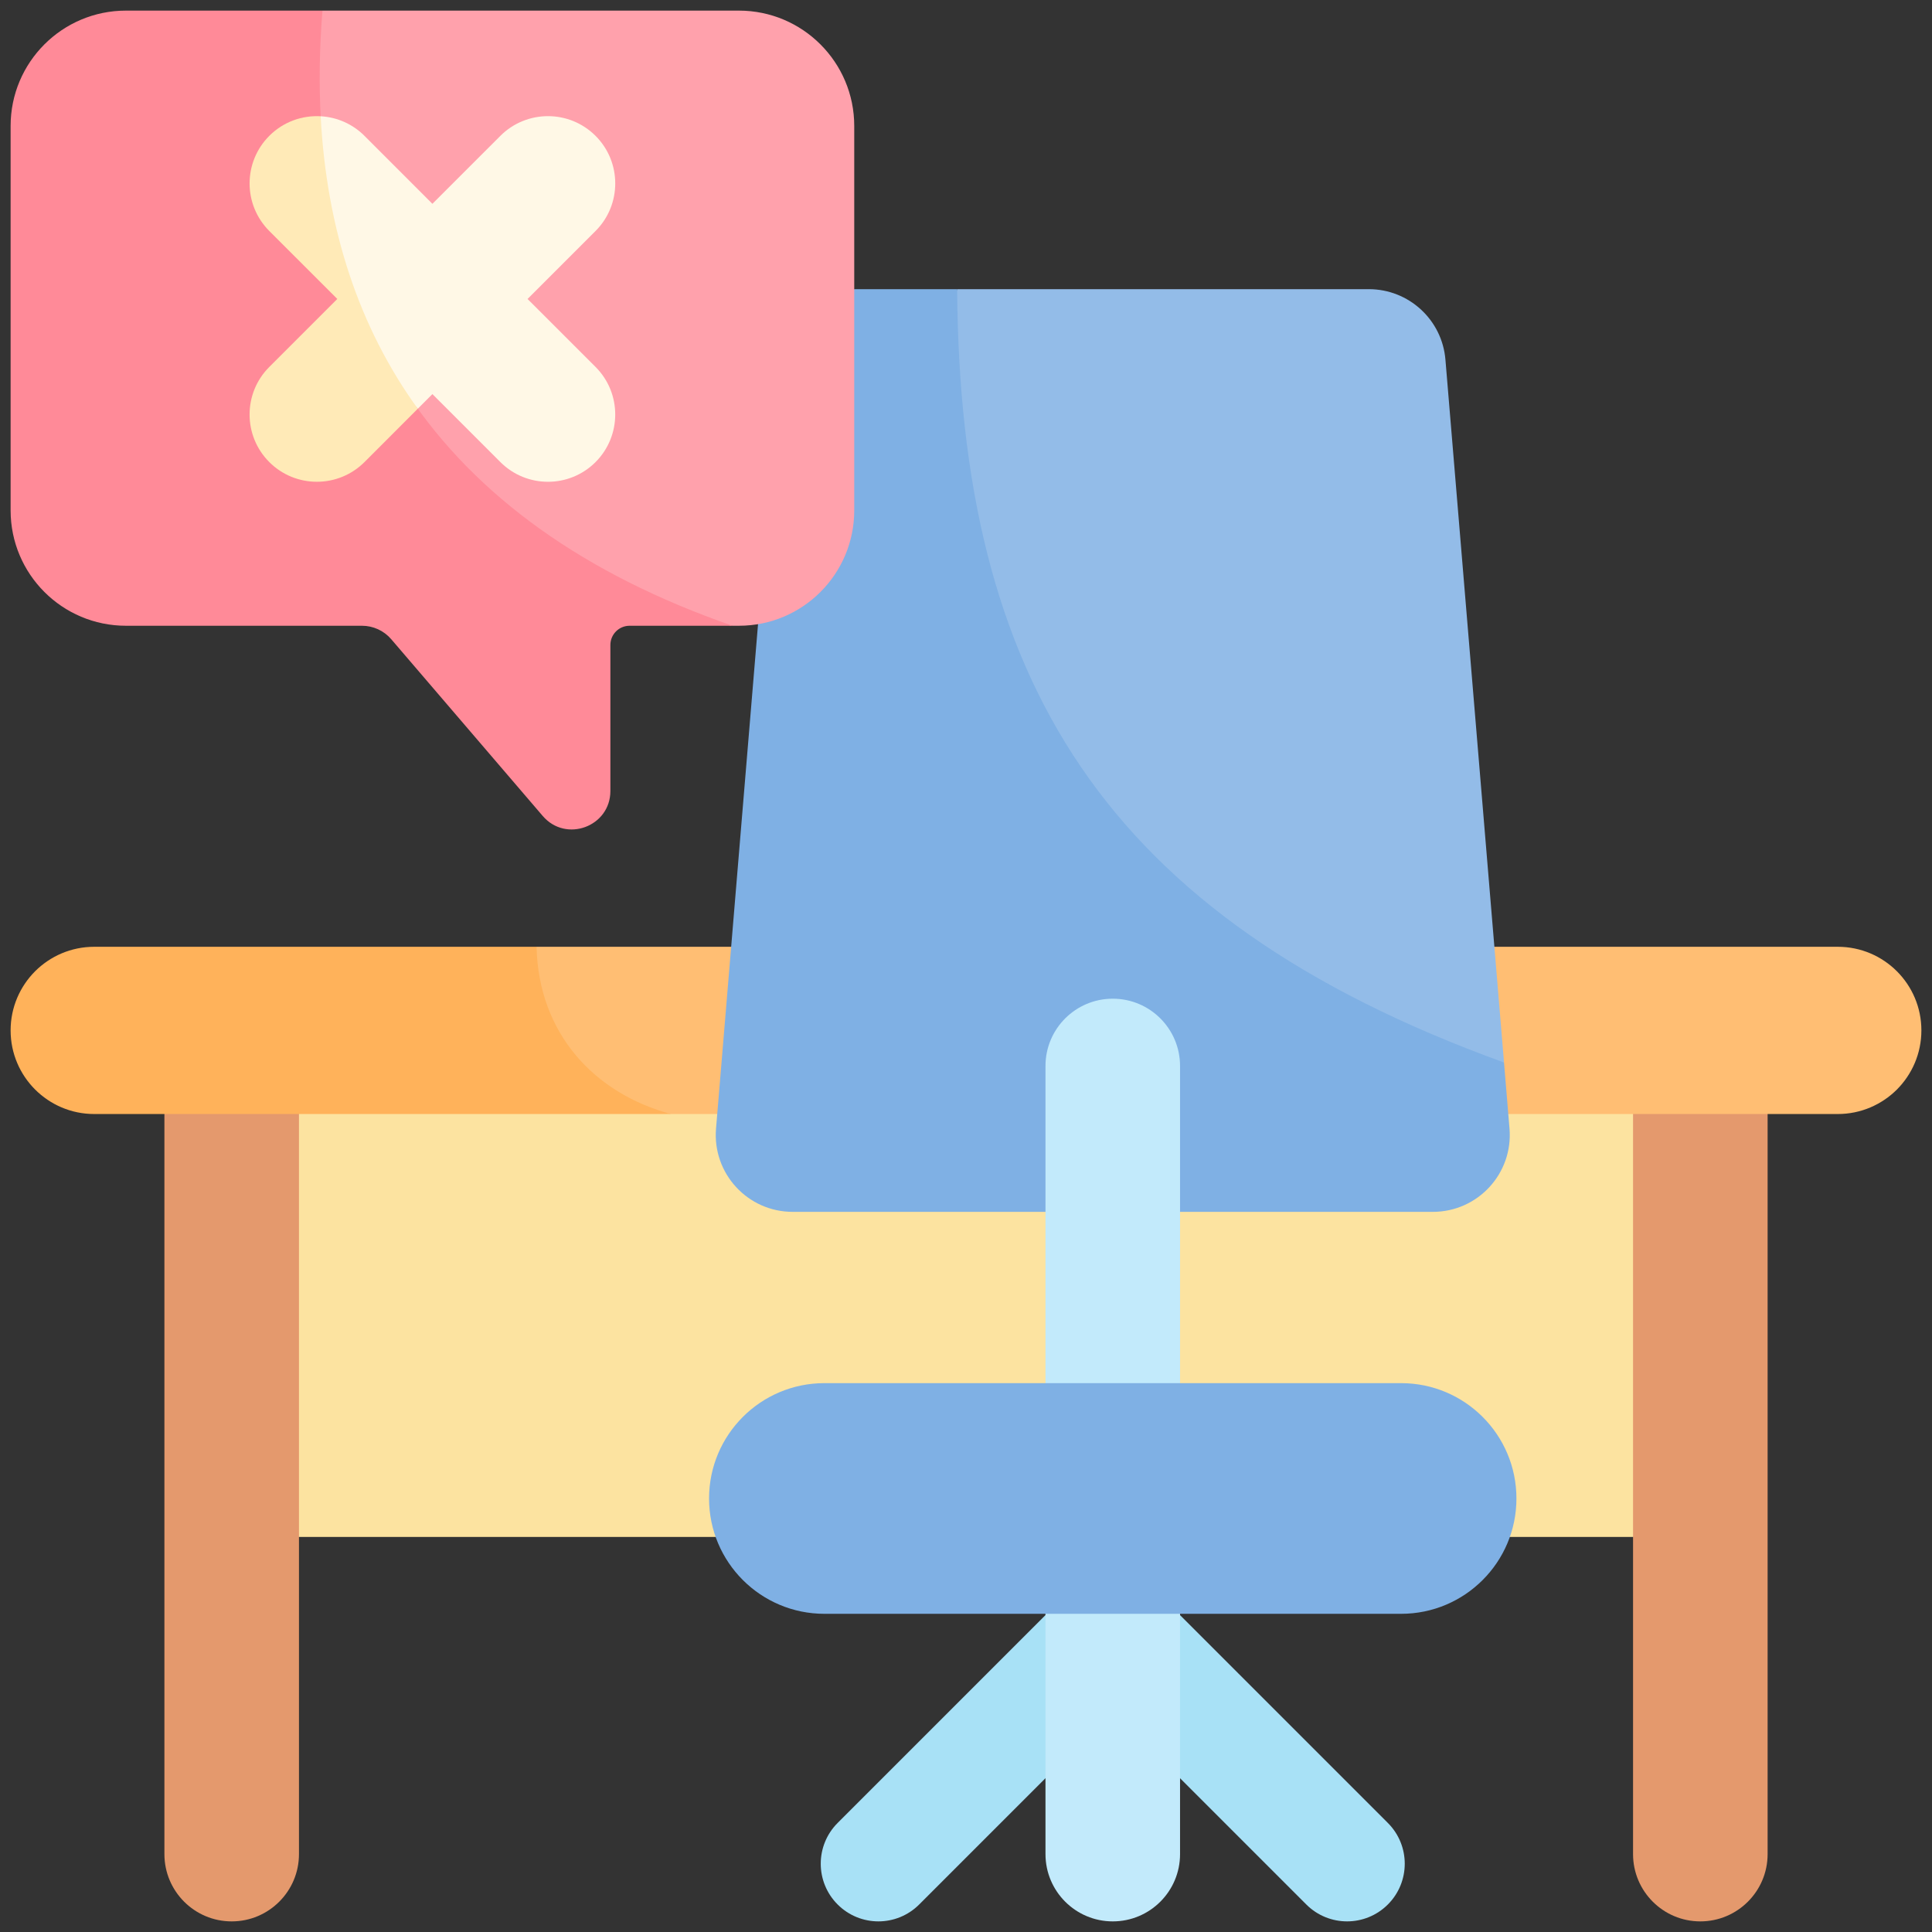 <svg width="91" height="91" viewBox="0 0 91 91" fill="none" xmlns="http://www.w3.org/2000/svg">
<rect x="0" y="0" width="91" height="91" fill="#333333" stroke="none"/>
<g clip-path="url(#clip0_1936_2060)">
<path d="M11.094 72.392V47.04H79.907V72.392H11.094Z" fill="#FCE3A0"/>
<path d="M7.744 48.398V87.331C7.744 89.081 9.163 90.5 10.913 90.5C12.663 90.5 14.082 89.081 14.082 87.331V48.398C14.082 46.647 12.663 45.228 10.913 45.228C9.163 45.228 7.744 46.647 7.744 48.398ZM76.919 48.398V87.331C76.919 89.081 78.338 90.5 80.088 90.5C81.838 90.5 83.257 89.081 83.257 87.331V48.398C83.257 46.647 81.838 45.228 80.088 45.228C78.338 45.228 76.919 46.647 76.919 48.398Z" fill="#E4996D"/>
<path d="M90.5 48.533C90.5 49.622 90.058 50.605 89.347 51.319C88.633 52.03 87.65 52.472 86.562 52.472H31.605C25.942 51.506 21.767 48.686 25.273 44.595H86.562C88.737 44.595 90.5 46.358 90.5 48.533Z" fill="#FFBE73"/>
<path d="M31.605 52.472H4.439C2.264 52.472 0.5 50.708 0.5 48.533C0.5 47.445 0.942 46.462 1.653 45.748C2.367 45.036 3.35 44.595 4.439 44.595H25.273C25.365 48.687 28.005 51.507 31.605 52.472Z" fill="#FFB25A"/>
<path d="M70.842 50.045C46.102 47.94 38.886 37.068 45.084 13.62H64.473C66.357 13.62 67.927 15.063 68.082 16.941L70.842 50.045Z" fill="#93BCE8"/>
<path d="M67.491 57.08H37.335C35.216 57.08 33.55 55.269 33.726 53.158L36.742 16.941C36.9 15.063 38.468 13.62 40.352 13.62H45.083C45.208 31.9 51.91 43.193 70.841 50.045L71.1 53.158C71.276 55.269 69.61 57.08 67.491 57.08Z" fill="#7FB0E4"/>
<path d="M50.645 78.82L61.529 89.704C62.589 90.765 64.309 90.765 65.37 89.704C66.431 88.644 66.431 86.924 65.37 85.863L54.486 74.979L50.645 78.82Z" fill="#A8E1F6"/>
<path d="M54.179 78.82L43.295 89.704C42.234 90.765 40.514 90.765 39.454 89.704C38.393 88.644 38.393 86.924 39.454 85.863L50.338 74.979L54.179 78.82Z" fill="#A8E1F6"/>
<path d="M52.413 90.5C50.663 90.5 49.244 89.082 49.244 87.331V50.209C49.244 48.458 50.663 47.04 52.413 47.04C54.163 47.04 55.582 48.458 55.582 50.209V87.331C55.582 89.082 54.163 90.5 52.413 90.5Z" fill="#C2EAFB"/>
<path d="M65.994 76.013H38.831C35.831 76.013 33.398 73.581 33.398 70.581C33.398 67.58 35.831 65.148 38.831 65.148H65.994C68.994 65.148 71.426 67.58 71.426 70.581C71.426 73.581 68.994 76.013 65.994 76.013Z" fill="#7FB0E4"/>
<path d="M40.236 5.933V24.041C40.236 27.042 37.804 29.474 34.803 29.474H34.501C15.838 26.925 6.483 18.457 15.188 0.5H34.803C37.804 0.5 40.236 2.932 40.236 5.933Z" fill="#FFA1AC"/>
<path d="M34.501 29.474H29.655C29.415 29.474 29.184 29.569 29.015 29.739C28.845 29.909 28.75 30.139 28.75 30.379V37.255C28.75 38.936 26.658 39.709 25.564 38.434L18.426 30.106C18.256 29.908 18.045 29.749 17.808 29.64C17.57 29.531 17.312 29.474 17.051 29.474H5.933C2.932 29.474 0.5 27.042 0.5 24.041V5.933C0.5 2.932 2.932 0.5 5.933 0.5H15.188C14.029 14.846 20.597 24.648 34.501 29.474Z" fill="#FF8A98"/>
<path d="M28.051 17.283C28.67 17.902 28.978 18.712 28.978 19.523C28.978 20.334 28.67 21.145 28.051 21.765C26.814 23.002 24.807 23.002 23.569 21.765L20.367 18.563L19.679 19.251C16.234 15.431 14.386 10.831 15.105 5.476C15.882 5.519 16.617 5.847 17.167 6.398L20.367 9.6L23.569 6.398C24.188 5.78 24.999 5.471 25.811 5.471C26.622 5.471 27.431 5.78 28.051 6.398C29.288 7.636 29.288 9.643 28.051 10.88L24.849 14.082L28.051 17.283Z" fill="#FFF8E6"/>
<path d="M19.678 19.252L17.167 21.765C16.872 22.059 16.523 22.293 16.138 22.452C15.754 22.611 15.341 22.693 14.925 22.692C14.114 22.692 13.302 22.383 12.685 21.765C11.446 20.526 11.446 18.52 12.685 17.283L15.887 14.081L12.685 10.88C12.066 10.261 11.756 9.451 11.756 8.64C11.756 7.829 12.066 7.017 12.685 6.398C13.35 5.733 14.235 5.427 15.104 5.476C15.385 10.827 16.917 15.429 19.678 19.252Z" fill="#FFEAB7"/>
</g>
<defs>
<clipPath id="clip0_1936_2060">
<rect width="90" height="90" fill="white" transform="translate(0.5 0.5)"/>
</clipPath>
</defs>
</svg>
